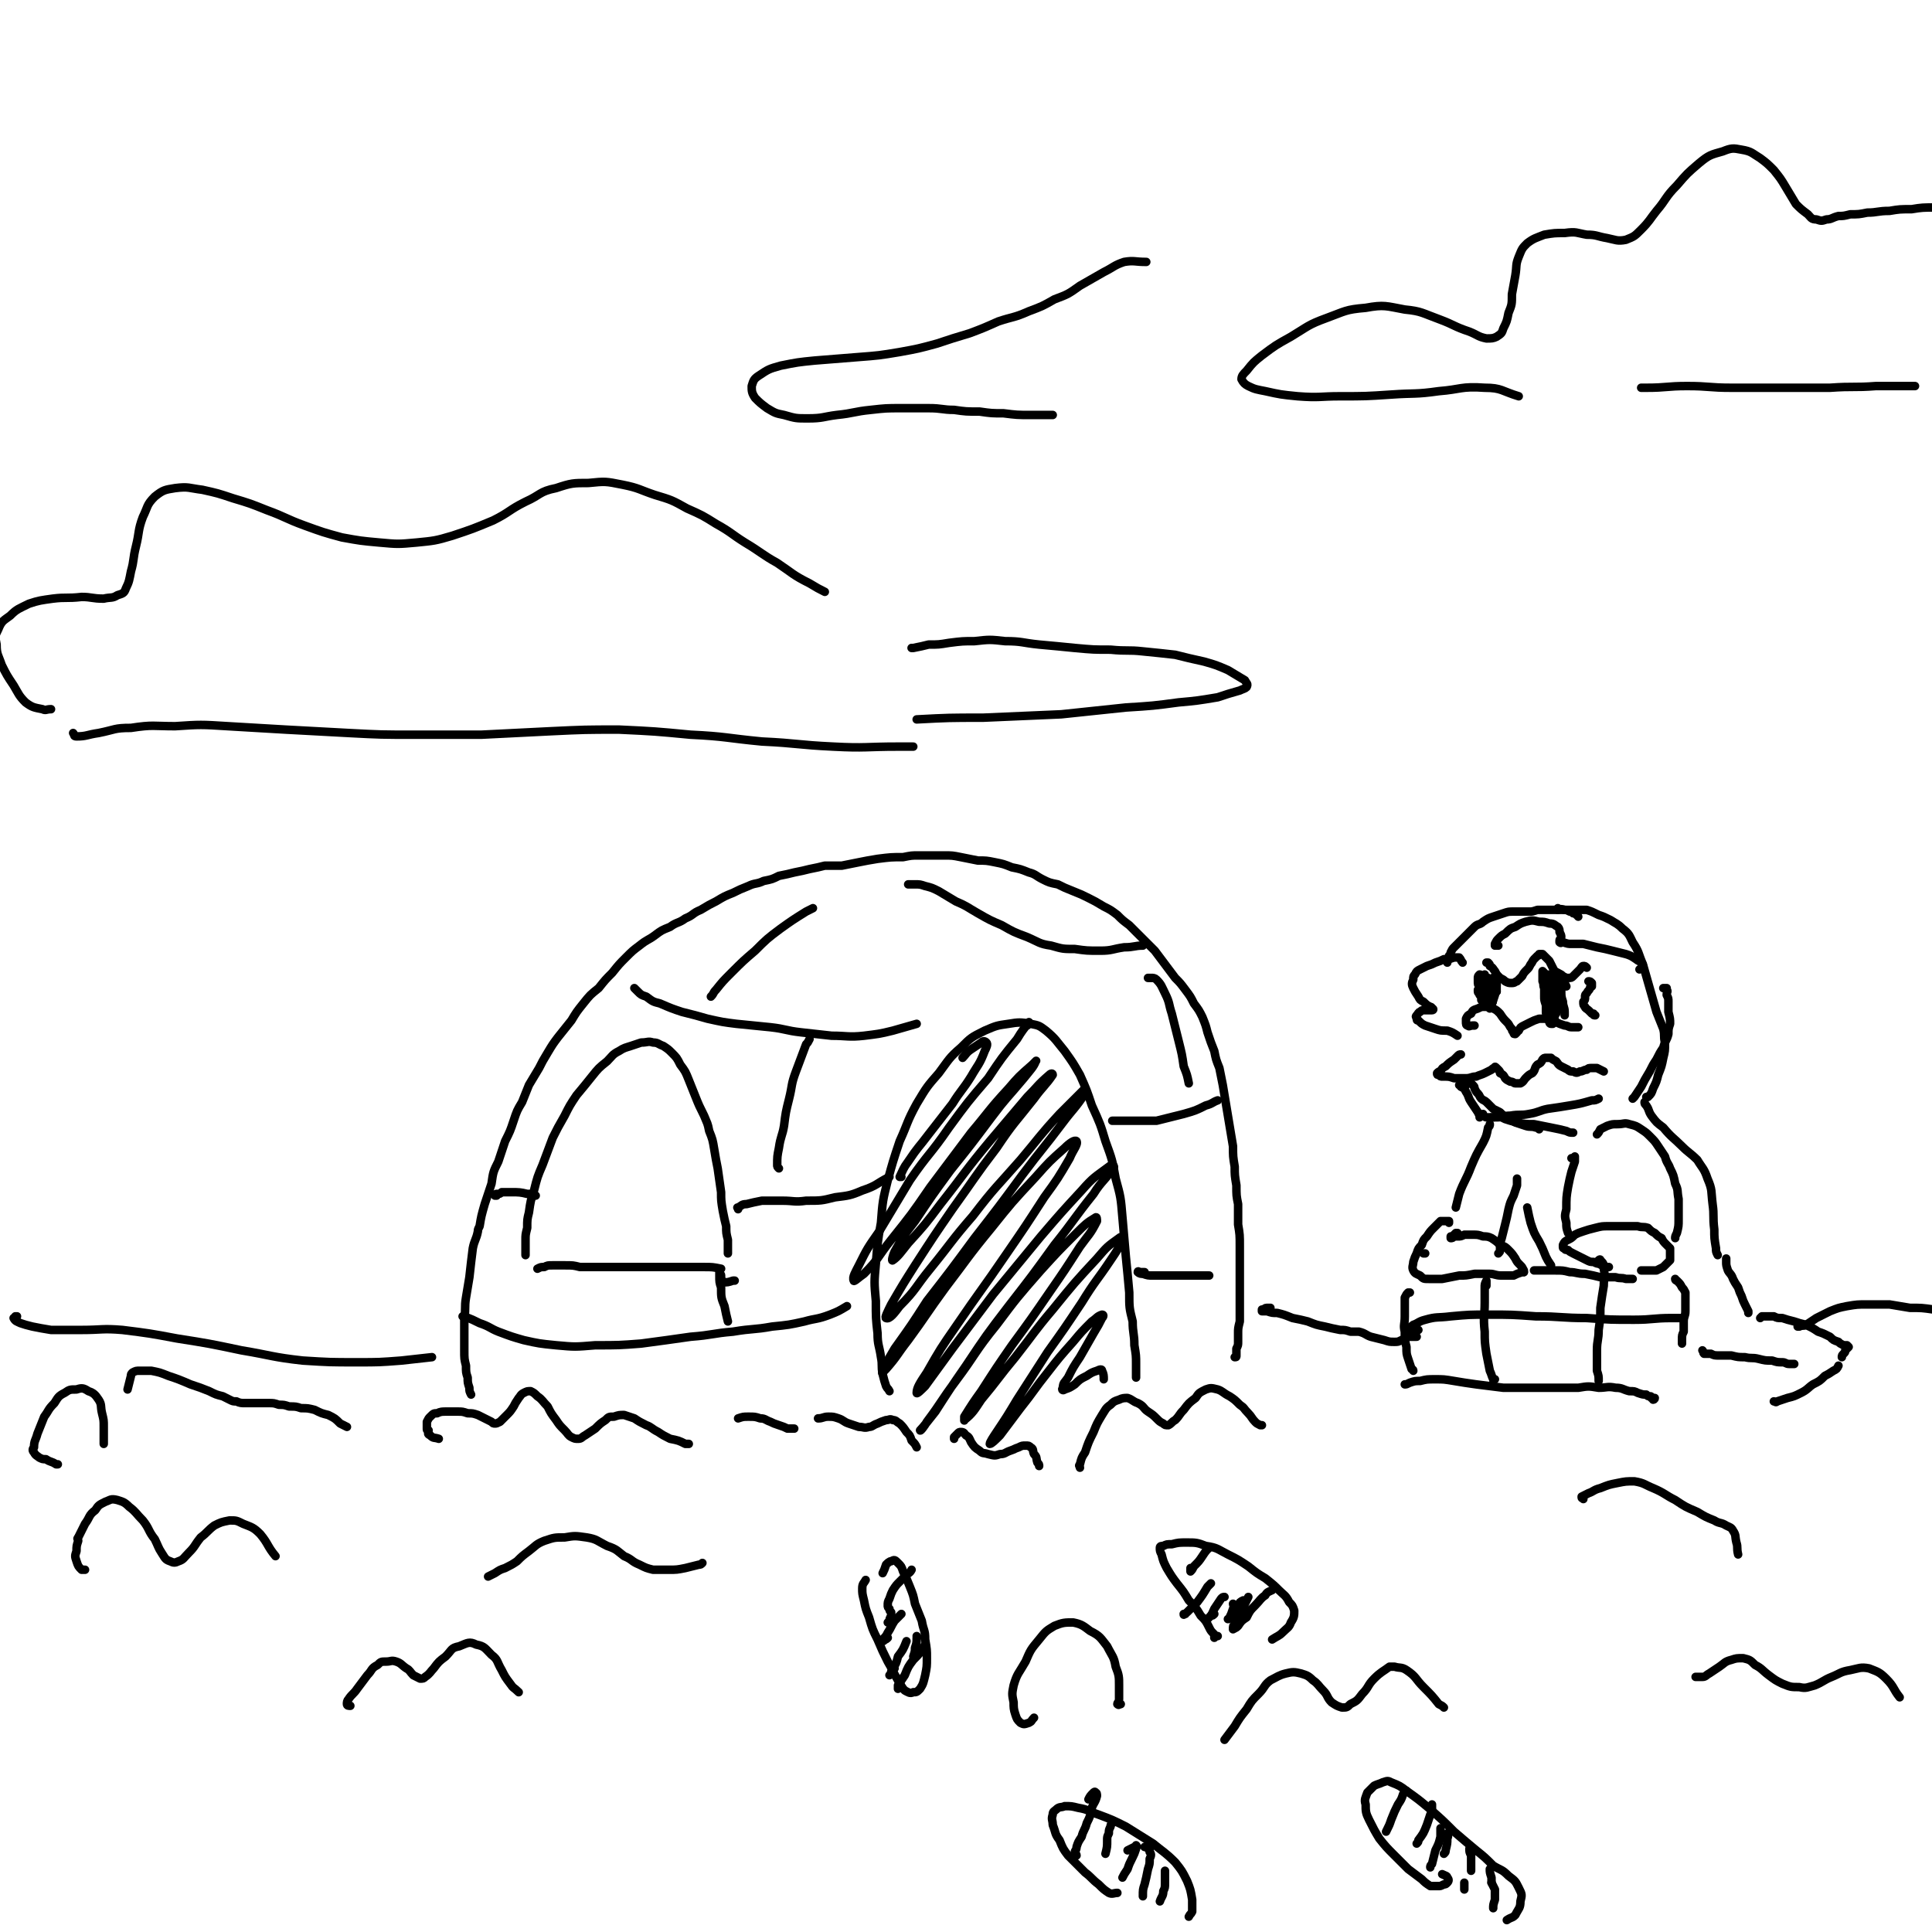 <svg viewBox='0 0 1136 1136' version='1.1' xmlns='http://www.w3.org/2000/svg' xmlns:xlink='http://www.w3.org/1999/xlink'><g fill='none' stroke='#000000' stroke-width='5' stroke-linecap='round' stroke-linejoin='round'><path d='M277,820c0,0 0,0 0,0 -1,-2 -1,-2 -1,-4 -1,-3 -1,-3 -1,-6 -1,-3 -1,-3 -1,-7 -1,-4 -1,-4 -1,-9 0,-4 0,-4 0,-9 0,-5 0,-5 0,-10 1,-6 0,-6 1,-12 1,-6 1,-6 2,-12 1,-9 1,-9 2,-17 1,-5 2,-5 3,-10 0,-1 0,-1 1,-3 1,-6 1,-6 3,-13 2,-6 2,-6 4,-12 1,-7 1,-7 4,-13 2,-6 2,-6 4,-12 3,-6 3,-6 5,-12 2,-6 2,-6 5,-11 2,-5 2,-5 4,-10 3,-5 3,-5 6,-10 2,-4 2,-4 5,-9 3,-5 3,-5 6,-9 4,-5 4,-5 8,-10 3,-5 3,-5 7,-10 4,-5 4,-5 9,-9 4,-5 4,-5 8,-9 4,-5 4,-5 8,-9 4,-4 4,-4 8,-7 5,-4 5,-3 9,-6 4,-3 4,-3 9,-5 4,-3 5,-2 9,-5 5,-2 4,-3 9,-5 5,-3 5,-3 9,-5 5,-3 5,-3 10,-5 4,-2 4,-2 9,-4 4,-2 5,-1 9,-3 5,-1 5,-1 9,-3 5,-1 5,-1 9,-2 5,-1 5,-1 9,-2 5,-1 5,-1 9,-2 5,0 5,0 10,0 5,-1 5,-1 10,-2 5,-1 5,-1 11,-2 8,-1 8,-1 15,-1 5,-1 5,-1 9,-1 2,0 2,0 3,0 6,0 6,0 12,0 5,0 5,0 10,1 5,1 5,1 10,2 5,0 5,0 10,1 5,1 5,1 10,3 5,1 5,1 10,3 4,1 4,2 8,4 4,2 4,2 9,3 4,2 4,2 9,4 5,2 5,2 9,4 4,2 4,2 9,5 4,2 4,2 8,5 3,3 3,3 7,6 4,4 4,4 7,7 4,4 4,4 8,8 3,4 3,4 6,8 3,4 3,4 6,8 3,3 3,3 6,7 3,4 3,4 5,8 3,4 3,4 5,8 2,5 2,5 3,9 2,6 2,6 4,11 1,5 1,5 3,10 1,5 1,5 2,10 1,6 1,6 2,12 1,6 1,6 2,12 1,6 1,6 2,12 0,6 0,6 1,12 0,5 0,5 1,11 0,6 0,6 1,11 0,6 0,6 0,12 1,6 1,6 1,13 0,5 0,5 0,10 0,5 0,5 0,10 0,4 0,4 0,8 0,5 0,5 0,9 0,4 0,4 0,7 -1,4 -1,4 -1,7 0,2 0,2 0,5 0,2 0,2 -1,4 0,1 0,1 0,3 0,1 0,1 0,1 0,1 0,1 -1,1 '/><path d='M309,738c0,0 0,0 0,0 0,-2 0,-2 0,-3 0,-3 0,-3 0,-6 0,-3 0,-3 1,-7 0,-5 0,-5 1,-9 1,-7 1,-7 3,-13 2,-8 2,-8 5,-15 3,-8 3,-8 6,-16 3,-6 3,-6 7,-13 3,-6 3,-6 7,-12 5,-6 5,-6 9,-11 4,-5 4,-5 9,-9 3,-3 3,-4 7,-6 3,-2 4,-2 7,-3 3,-1 3,-1 6,-2 4,0 4,-1 7,0 3,0 3,1 6,2 3,2 3,2 5,4 3,3 3,3 5,7 3,4 3,4 5,9 2,5 2,5 4,10 2,5 2,5 5,11 2,5 2,4 3,9 2,5 2,5 3,11 1,6 1,6 2,11 1,7 1,7 2,14 0,5 0,5 1,11 1,5 1,5 2,9 0,4 0,4 1,8 0,4 0,4 0,8 '/><path d='M316,746c0,0 0,0 0,0 0,0 0,0 0,0 2,-1 2,-1 4,-1 2,-1 2,-1 5,-1 3,0 3,0 7,0 5,0 5,0 9,1 6,0 6,0 11,0 6,0 6,0 12,0 5,0 5,0 10,0 5,0 5,0 10,0 5,0 5,0 10,0 5,0 5,0 10,0 5,0 5,0 10,0 5,0 5,0 10,1 '/><path d='M523,818c0,0 0,0 0,0 -1,-2 -1,-1 -2,-3 -1,-3 -1,-3 -2,-7 -1,-5 0,-5 -1,-10 -1,-7 -2,-7 -2,-14 -1,-9 -1,-9 -1,-19 -1,-11 -1,-11 0,-22 1,-12 1,-13 3,-24 1,-13 1,-13 4,-25 3,-11 3,-11 7,-23 5,-11 4,-11 10,-22 6,-10 6,-10 13,-18 6,-8 6,-9 13,-15 6,-6 6,-6 14,-10 7,-3 7,-3 14,-4 6,-1 7,-1 13,0 5,1 5,1 9,4 6,5 6,6 11,12 5,7 5,7 9,14 4,9 4,9 7,18 5,11 5,11 8,21 4,11 4,11 6,22 3,11 3,11 4,23 1,11 1,11 2,23 1,10 1,10 2,21 0,9 0,9 2,17 0,7 1,7 1,14 1,6 1,6 1,11 0,4 0,4 0,8 '/><path d='M272,774c0,0 0,0 0,0 1,0 1,0 1,0 5,2 5,2 9,4 6,2 6,3 11,5 8,3 8,3 15,5 9,2 9,2 19,3 11,1 11,1 23,0 14,0 14,0 27,-1 15,-2 15,-2 29,-4 13,-1 13,-2 25,-3 12,-2 12,-1 23,-3 10,-1 10,-1 19,-3 7,-2 7,-1 15,-4 5,-2 5,-2 10,-5 '/><path d='M434,711c0,0 0,0 0,0 0,0 0,0 0,0 0,-1 -1,-1 0,-1 2,-1 2,-2 5,-2 4,-1 4,-1 9,-2 6,0 6,0 12,0 7,0 7,1 14,0 9,0 9,0 17,-2 8,-1 9,-1 16,-4 9,-3 8,-4 16,-8 '/><path d='M292,703c0,0 0,0 0,0 0,0 0,0 0,0 -1,0 -1,0 -1,0 0,0 0,-1 1,-1 2,0 2,0 3,-1 3,0 3,0 6,0 4,0 5,0 9,1 2,0 2,0 5,1 '/><path d='M373,581c0,0 0,0 0,0 0,0 0,0 0,0 0,0 0,0 0,0 1,1 1,1 2,2 2,2 2,2 5,3 4,3 4,3 8,4 7,3 7,3 13,5 8,2 8,2 15,4 9,2 9,2 17,3 10,1 10,1 20,2 9,1 9,2 18,3 9,1 9,1 18,2 9,0 10,1 19,0 8,-1 9,-1 17,-3 7,-2 7,-2 14,-4 '/><path d='M534,520c0,0 0,0 0,0 0,0 0,0 0,0 1,0 1,0 1,0 2,0 2,0 3,0 3,0 3,0 6,1 4,1 4,1 8,3 5,3 5,3 10,6 7,3 6,3 13,7 7,4 7,4 14,7 7,4 7,4 15,7 7,3 7,4 14,5 7,2 7,2 14,2 7,1 7,1 15,1 7,0 7,-1 14,-2 6,0 6,-1 11,-1 '/><path d='M656,659c0,0 0,0 0,0 0,0 0,0 0,0 -1,0 -2,0 -2,0 1,0 1,0 2,0 3,0 3,0 5,0 4,0 4,0 8,0 6,0 6,0 11,0 8,-2 8,-2 16,-4 7,-2 7,-2 13,-5 4,-1 4,-2 7,-3 '/><path d='M673,748c0,0 0,0 0,0 -1,0 -1,0 -3,0 0,0 -1,-1 -1,0 0,0 0,0 0,0 1,1 2,1 3,1 3,1 3,1 6,1 5,0 5,0 9,0 6,0 6,0 12,0 6,0 6,0 12,0 '/><path d='M258,846c0,0 0,0 0,0 -3,-1 -3,0 -5,-2 -2,-1 -1,-1 -1,-3 -1,0 -1,0 -1,-1 0,-2 0,-2 0,-4 1,-2 1,-2 2,-3 2,-2 2,-2 4,-2 2,-1 3,-1 5,-1 3,0 3,0 7,0 3,0 3,0 6,1 3,0 3,0 6,1 2,1 2,1 4,2 2,1 2,1 4,2 1,1 1,1 2,1 1,0 1,0 3,-1 2,-2 2,-2 4,-4 2,-2 2,-2 4,-5 1,-2 1,-2 3,-5 1,-1 1,-2 3,-3 2,-1 2,-1 4,-1 2,1 2,1 4,3 3,2 3,3 6,6 2,4 2,4 5,8 2,3 2,3 5,6 2,2 2,3 4,4 2,1 2,1 4,1 2,0 2,-1 4,-2 3,-2 3,-2 6,-4 3,-3 3,-3 6,-5 2,-2 2,-2 5,-2 3,-1 3,-1 6,-1 3,1 3,1 6,2 3,2 3,2 7,4 3,1 3,2 7,4 3,2 3,2 7,4 5,1 5,1 9,3 1,0 1,0 2,0 '/><path d='M434,834c0,0 0,0 0,0 3,-1 3,-1 6,-1 4,0 4,0 7,1 3,0 3,1 6,2 2,1 2,1 5,2 3,1 3,1 5,2 2,0 2,0 4,0 '/><path d='M481,834c0,0 0,0 0,0 3,0 3,-1 6,-1 3,0 3,0 6,1 3,1 3,2 6,3 3,1 3,1 6,2 3,0 3,1 6,0 2,0 2,-1 5,-2 2,-1 2,-1 5,-2 2,0 2,-1 4,0 2,0 2,1 4,2 2,2 2,2 4,5 2,2 2,2 3,5 2,2 2,2 3,4 '/><path d='M860,566c0,0 0,0 0,0 0,0 0,0 0,0 -1,-1 -1,-2 -2,-3 -1,0 -2,0 -3,0 -3,1 -3,1 -6,1 -2,1 -2,1 -5,2 -2,1 -2,1 -5,2 -2,1 -2,1 -4,2 -2,1 -2,1 -3,3 -1,1 -1,1 -1,3 -1,2 -1,3 0,5 1,2 1,2 3,5 1,2 1,2 3,3 2,2 2,2 4,3 0,0 1,0 1,1 1,0 1,1 0,1 0,0 0,0 0,0 -1,0 -1,0 -2,0 -1,0 -1,0 -3,0 -1,0 -1,0 -2,1 -1,0 -1,1 -2,2 0,0 -1,1 0,1 0,2 0,2 1,2 2,2 2,2 4,3 3,1 3,1 6,2 3,1 3,1 7,1 3,1 3,1 6,3 '/><path d='M881,556c0,0 0,0 0,0 0,0 0,0 0,0 -1,0 -1,0 -2,0 0,-1 0,-1 0,-1 1,-2 1,-2 2,-3 2,-2 2,-2 4,-3 3,-3 3,-3 6,-4 3,-2 3,-2 6,-3 4,-1 4,-1 8,0 3,0 3,0 6,1 3,0 3,1 5,2 1,1 1,2 1,3 1,2 1,2 1,3 0,1 -1,1 -1,2 0,1 0,1 0,1 1,1 1,0 2,0 3,1 3,1 5,1 3,0 3,0 7,0 4,1 4,1 8,2 5,1 5,1 9,2 4,1 4,1 8,2 3,1 3,1 6,3 1,1 2,1 3,2 1,1 1,1 1,2 0,1 -1,1 -2,2 '/><path d='M859,620c0,0 0,0 0,0 0,0 0,0 0,0 -1,0 -1,0 -2,1 -1,1 -1,1 -2,2 -3,2 -3,2 -5,4 -2,1 -2,1 -3,3 -1,0 -1,0 -2,1 0,1 0,1 1,1 1,1 1,1 2,1 1,0 1,0 1,0 3,0 3,0 6,1 3,0 3,0 7,0 3,0 3,-1 6,-1 2,-1 3,-1 5,-2 2,-1 2,-1 4,-2 1,-1 1,-1 2,-1 0,-1 0,-1 1,0 0,0 0,0 1,1 1,1 1,1 1,2 2,1 2,1 3,3 1,1 1,1 3,2 2,0 2,1 3,1 2,0 2,0 3,0 2,-1 2,-2 3,-3 2,-2 2,-2 4,-3 2,-2 1,-3 3,-5 2,-1 2,-1 3,-3 1,-1 1,-1 2,-1 2,0 2,0 3,0 1,1 1,1 3,2 1,1 1,2 3,3 2,1 2,1 4,2 1,1 1,1 3,1 2,1 2,1 4,0 2,0 2,-1 4,-1 1,-1 1,-1 3,-1 2,0 2,0 3,0 2,1 2,1 4,2 0,0 0,0 0,0 '/><path d='M867,603c0,0 0,0 0,0 0,0 0,0 -1,0 -2,0 -2,1 -3,0 -1,0 -1,-1 -1,-2 0,-1 0,-1 0,-2 1,-2 1,-2 3,-3 1,-2 1,-2 4,-3 2,-1 2,-1 4,-1 2,0 3,0 5,1 2,1 2,1 4,3 2,3 2,3 4,5 2,2 1,2 3,4 0,1 0,1 1,2 0,1 0,1 1,1 0,0 0,0 0,0 0,0 0,0 1,-1 0,0 0,-1 1,-1 1,-2 1,-2 3,-3 2,-1 2,-1 4,-2 2,-1 2,-1 5,-2 2,0 2,0 5,0 2,1 2,1 5,2 2,1 2,1 5,2 2,0 2,1 4,1 1,0 1,0 2,0 1,0 1,0 2,0 0,0 0,0 0,0 '/><path d='M873,584c0,0 0,0 0,0 0,-1 0,-1 0,-1 0,-1 0,-1 0,-1 0,-1 0,-1 1,-2 1,-2 1,-2 2,-3 1,-1 1,-1 2,-2 1,-1 1,-1 2,-1 0,0 0,1 0,1 0,2 0,2 0,4 0,3 -1,3 -1,6 -1,3 -1,3 -2,6 0,1 0,1 -1,2 0,0 0,0 0,0 '/><path d='M917,576c0,0 0,0 0,0 -1,0 -1,0 -1,1 0,1 0,1 0,2 1,1 1,1 1,3 0,1 0,1 0,3 0,1 -1,1 -1,2 0,0 0,0 1,0 0,0 0,-1 0,-1 1,-2 1,-2 1,-3 0,-1 0,-1 0,-2 0,-1 1,-1 1,-2 0,0 0,0 0,-1 0,0 0,0 0,0 -1,-1 -1,-1 -1,-1 0,1 0,1 0,1 0,2 0,2 0,4 0,4 0,4 1,7 0,3 1,3 1,6 0,1 0,1 0,2 0,0 0,-1 0,-1 0,-1 0,-1 -1,-2 0,-2 -1,-2 -2,-4 0,-2 0,-2 -1,-3 -1,-2 -2,-2 -2,-4 -1,-2 -1,-2 -1,-4 0,-2 0,-2 0,-3 0,-1 1,-2 1,-2 1,-1 1,-1 2,-1 1,1 1,1 2,2 0,0 1,0 1,1 1,2 1,2 2,4 '/><path d='M874,566c0,0 0,0 0,0 0,0 0,0 0,0 0,0 0,0 1,0 1,1 1,1 1,2 2,1 2,2 3,3 1,2 1,2 3,4 2,1 2,1 3,2 2,1 2,1 4,1 2,0 2,-1 3,-1 2,-2 2,-2 3,-3 1,-2 1,-2 3,-4 1,-1 1,-1 2,-3 1,-1 1,-2 2,-3 1,-1 1,-1 2,-2 0,0 1,0 1,-1 1,0 1,0 2,0 1,1 1,1 2,2 1,1 1,1 2,2 1,2 1,2 2,4 1,2 1,2 3,3 2,1 2,1 3,2 2,1 2,1 3,1 2,0 2,0 3,-1 1,-1 1,-1 2,-2 1,-1 1,-1 2,-2 1,-1 1,-2 2,-2 1,0 1,0 2,1 '/><path d='M934,577c0,0 0,0 0,0 0,0 0,0 0,0 1,0 1,0 2,1 0,0 0,1 0,2 -1,0 -1,0 -1,1 -1,2 -1,1 -2,3 -1,1 -1,1 -1,2 0,2 0,2 -1,3 0,2 0,2 1,3 0,1 1,1 2,2 1,1 1,1 2,2 0,0 0,0 1,0 0,1 0,1 1,1 0,0 0,0 0,0 '/><path d='M916,534c0,0 0,0 0,0 0,0 0,1 0,1 1,0 1,0 2,0 2,0 2,0 3,0 3,0 3,0 5,0 3,0 4,0 7,0 3,1 3,1 7,3 3,1 3,1 7,3 3,2 4,2 7,5 4,3 4,4 6,8 4,6 3,6 6,13 2,7 2,7 4,14 2,7 2,7 4,14 2,5 2,5 4,10 1,4 0,4 1,8 0,5 0,5 -1,9 -1,5 -1,5 -3,10 -1,4 -1,4 -3,8 -1,3 -1,3 -3,5 0,0 0,0 -1,0 '/><path d='M978,581c0,0 0,0 0,0 1,0 1,0 2,0 0,0 0,0 0,1 1,1 0,1 0,3 1,2 1,2 1,4 0,3 0,3 0,6 1,4 1,4 1,7 -1,3 -1,3 -1,6 -1,4 -2,4 -3,8 -2,3 -2,3 -4,7 -2,3 -2,3 -4,7 -3,5 -3,5 -5,9 -2,3 -2,3 -4,6 0,0 0,0 -1,1 '/><path d='M860,638c0,0 0,0 0,0 -1,0 -1,0 -1,0 0,0 -1,0 -1,0 0,0 1,0 1,1 2,1 2,1 3,3 2,3 1,3 3,6 2,3 2,3 4,6 1,2 1,2 1,3 '/><path d='M876,661c0,0 0,0 0,0 0,0 0,0 0,0 0,0 0,0 0,0 0,1 0,1 -1,2 -1,5 -1,5 -3,9 -4,7 -4,7 -7,14 -3,8 -4,8 -7,16 -1,4 -1,4 -2,8 '/><path d='M967,648c0,0 0,0 0,0 0,0 0,0 0,0 0,1 0,1 1,2 2,3 1,3 3,6 3,4 3,4 7,7 5,6 6,6 11,11 4,4 5,4 9,8 3,5 4,5 6,11 3,7 2,7 3,15 1,7 0,7 1,15 0,5 0,5 1,11 0,2 0,2 1,4 '/><path d='M838,737c0,0 0,0 0,0 0,0 0,0 -1,0 '/><path d='M852,719c0,0 0,0 0,0 0,0 0,-1 0,-1 -1,0 -1,0 -2,0 -2,0 -2,0 -3,0 -2,2 -2,2 -4,4 -2,2 -2,2 -4,5 -2,2 -2,2 -3,5 -2,2 -2,2 -3,5 -1,2 -1,2 -2,5 0,2 -1,3 0,5 1,2 2,2 4,3 2,2 2,2 5,2 4,0 4,0 8,0 5,-1 5,-1 10,-2 4,0 4,0 9,-1 4,0 4,0 9,0 3,0 3,1 7,1 4,0 4,0 7,0 2,-1 2,-1 5,-2 0,0 0,0 1,0 '/><path d='M857,725c0,0 0,0 0,0 0,0 0,0 -1,0 0,0 0,0 -1,1 0,0 0,0 -1,1 0,0 0,0 0,0 0,0 0,0 -1,0 0,1 0,1 0,1 0,0 0,0 0,0 1,0 1,0 2,-1 1,0 1,0 2,0 2,0 2,0 4,-1 3,0 3,0 5,0 3,0 3,0 6,1 2,0 3,0 5,1 3,2 3,2 5,4 3,1 3,1 5,3 2,2 2,2 4,5 1,2 1,2 3,4 1,1 1,1 2,3 0,1 0,1 0,1 '/><path d='M944,745c0,0 0,0 0,0 0,0 0,0 1,0 0,0 0,0 1,0 0,0 0,0 -1,0 -1,0 -1,0 -2,0 -1,-1 -1,-1 -3,-2 -1,0 -1,0 -3,-1 -2,0 -2,0 -4,-1 -2,-1 -2,-1 -4,-2 -2,-1 -2,-1 -4,-2 -2,-1 -2,-1 -3,-2 -1,0 -2,0 -2,-1 -1,0 -1,0 -1,-1 0,-1 0,-1 0,-1 1,-2 1,-2 3,-3 2,-1 2,-1 4,-3 2,-1 2,-1 5,-2 3,-1 3,-1 7,-2 4,-1 4,-1 8,-1 5,0 5,0 11,0 3,0 3,0 6,0 3,1 3,0 6,1 2,2 2,2 4,3 2,2 2,2 4,3 1,2 1,2 3,4 1,1 1,1 2,2 0,2 0,2 0,3 0,1 0,1 0,2 0,1 0,1 0,2 -1,1 -1,1 -2,2 -1,1 -1,1 -2,2 -2,1 -2,1 -4,2 -3,0 -3,0 -6,0 -2,0 -2,0 -3,0 '/><path d='M829,760c0,0 0,0 0,0 -1,0 -1,0 -1,0 -1,1 -1,1 -2,3 0,2 0,2 0,4 0,3 0,3 0,7 0,5 -1,5 0,9 0,5 0,5 1,9 0,4 0,4 1,7 1,3 1,3 2,6 0,0 1,0 1,1 '/><path d='M985,752c0,0 0,0 0,0 0,1 1,1 1,1 2,2 2,2 3,4 1,1 1,1 2,3 0,2 0,2 0,4 0,4 0,4 0,7 0,3 -1,3 -1,6 0,3 0,3 0,6 -1,2 -1,2 -1,5 0,1 0,1 0,2 '/><path d='M904,747c0,0 0,0 0,0 0,0 0,0 -1,0 0,0 -1,0 -1,0 0,0 1,0 2,0 2,0 2,0 4,0 3,0 3,0 6,0 5,0 5,0 9,1 4,0 4,1 9,1 5,1 5,1 9,2 5,0 5,0 9,0 3,1 3,0 6,1 2,0 2,0 4,0 '/><path d='M924,681c0,0 0,0 0,0 1,0 1,0 2,-1 0,0 0,0 0,1 0,1 0,1 0,2 -1,3 -1,3 -2,6 -1,4 -1,4 -2,9 -1,6 -1,6 -1,13 -1,4 -1,4 0,8 0,3 0,3 1,6 '/><path d='M939,667c0,0 0,0 0,0 0,0 0,0 0,0 1,-1 1,-1 2,-3 2,-1 2,-1 4,-2 3,-1 3,-1 6,-1 4,0 4,-1 7,0 4,1 4,1 7,3 3,2 3,2 5,4 3,3 3,3 5,6 2,3 2,3 4,6 1,4 2,4 3,7 2,4 2,4 3,9 2,4 1,4 2,9 0,6 0,6 0,12 0,4 0,4 -1,8 -1,2 -1,2 -1,3 '/><path d='M892,693c0,0 0,0 0,0 0,0 0,0 0,0 0,1 0,1 0,1 0,2 0,2 0,3 -1,3 -1,3 -2,6 -2,4 -2,4 -3,8 -1,5 -1,5 -2,9 -1,4 -1,4 -2,8 -1,3 -1,3 -1,7 0,1 0,1 -1,2 '/><path d='M898,710c0,0 0,0 0,0 1,5 1,5 2,9 2,6 2,6 5,11 2,4 2,4 4,9 1,2 1,2 3,5 '/><path d='M1015,740c0,0 0,0 0,0 0,1 0,1 0,2 0,2 0,2 1,5 1,2 2,2 3,5 1,2 1,2 3,5 1,3 1,3 2,5 1,3 1,3 2,5 1,2 1,2 2,4 0,0 0,0 0,1 '/><path d='M1035,775c0,0 0,0 0,0 0,0 0,0 0,0 1,-1 1,-1 1,-1 1,0 2,0 3,0 2,0 2,0 4,0 2,1 2,1 5,1 3,1 3,1 7,2 3,1 3,1 7,2 4,2 4,2 7,4 3,1 3,1 7,3 2,2 2,2 5,3 1,1 1,1 3,2 1,0 1,0 2,0 0,0 0,0 1,1 0,0 0,0 0,0 0,0 0,0 0,0 0,0 0,0 -1,1 0,0 0,0 -1,1 0,1 0,1 -1,2 -1,1 -1,1 -1,2 '/><path d='M1001,794c0,0 0,0 0,0 1,1 0,1 1,2 2,0 2,0 4,0 2,1 2,1 5,1 3,0 3,0 7,0 4,1 4,1 8,1 4,1 4,0 8,1 4,1 4,1 8,1 3,1 3,1 6,1 2,0 2,1 4,1 1,0 1,0 2,0 1,0 1,0 1,0 '/><path d='M1043,824c0,0 0,0 0,0 1,0 1,1 2,0 3,-1 3,-1 6,-2 4,-1 4,-1 8,-3 4,-2 4,-3 7,-5 4,-2 4,-2 7,-5 2,-1 2,-1 5,-3 2,-1 2,-1 3,-3 '/><path d='M635,863c0,0 0,0 0,0 0,-1 -1,-1 0,-2 1,-4 1,-4 3,-7 2,-6 2,-6 5,-12 2,-5 2,-5 5,-10 2,-3 2,-4 5,-6 2,-2 2,-2 5,-3 2,-1 3,-1 5,-1 3,1 3,2 6,3 4,2 3,3 6,5 3,2 3,2 5,4 2,2 2,2 4,3 1,1 1,1 3,1 2,-1 2,-2 4,-3 3,-3 2,-3 5,-6 3,-4 3,-4 7,-7 2,-3 2,-3 6,-5 3,-1 3,-1 7,0 3,1 3,2 7,4 3,2 3,2 6,5 3,2 2,2 5,5 2,2 2,3 4,5 1,1 1,1 3,2 1,0 1,0 1,0 '/><path d='M566,622c0,0 0,0 0,0 2,-2 2,-3 5,-5 3,-2 3,-2 6,-4 1,-1 2,-1 3,0 1,1 0,3 -1,5 -3,8 -4,8 -8,15 -5,8 -6,8 -11,16 -7,9 -7,9 -14,18 -6,8 -6,7 -12,16 -3,4 -3,5 -5,9 0,0 1,0 1,0 '/><path d='M604,603c0,0 0,0 0,0 0,0 0,0 0,0 0,-1 1,-2 1,-2 -3,4 -4,5 -7,10 -9,11 -9,11 -17,23 -12,14 -12,14 -23,29 -11,16 -12,15 -23,31 -9,15 -9,15 -18,30 -7,10 -7,10 -12,20 -2,4 -4,7 -3,9 0,1 3,-2 6,-4 9,-9 8,-10 16,-20 12,-15 12,-15 23,-31 12,-16 12,-16 24,-32 11,-13 10,-13 22,-26 6,-7 6,-7 14,-14 1,-1 3,-3 2,-2 -1,3 -3,5 -7,10 -10,12 -10,11 -19,23 -12,16 -12,16 -24,31 -11,15 -11,15 -21,30 -7,9 -7,9 -12,18 -1,2 -2,6 -1,5 3,-2 5,-5 9,-10 10,-11 10,-11 19,-23 15,-19 14,-19 29,-37 11,-13 11,-13 22,-26 6,-6 6,-7 13,-13 1,-1 2,-1 2,0 -4,6 -6,7 -11,14 -11,14 -12,14 -22,29 -13,17 -13,18 -26,36 -11,16 -11,16 -22,33 -7,11 -7,11 -14,23 -2,4 -4,8 -3,8 2,1 5,-3 8,-7 10,-10 9,-11 18,-22 13,-16 12,-16 25,-31 13,-17 14,-17 28,-33 11,-13 11,-14 23,-27 7,-7 8,-8 14,-14 1,0 1,1 1,2 -6,9 -7,9 -13,17 -12,16 -12,15 -24,31 -14,19 -14,19 -28,37 -14,19 -14,19 -28,37 -9,14 -9,14 -19,28 -4,7 -5,8 -7,14 -1,1 1,-1 2,-2 7,-8 6,-8 13,-17 11,-15 11,-16 22,-31 13,-17 13,-18 27,-35 12,-15 12,-15 26,-30 8,-9 8,-9 17,-17 3,-3 6,-5 7,-4 1,2 -2,5 -4,10 -7,12 -7,12 -15,23 -11,17 -11,17 -22,33 -15,22 -15,21 -30,43 -9,13 -9,13 -17,27 -4,6 -6,9 -6,12 0,1 3,-2 5,-4 8,-11 8,-11 16,-22 12,-16 12,-16 24,-32 14,-17 14,-17 28,-34 12,-14 12,-14 24,-27 7,-8 8,-8 16,-14 1,-1 3,-1 3,0 -5,8 -7,8 -12,16 -12,15 -11,15 -23,30 -13,18 -13,18 -27,36 -13,17 -13,17 -25,35 -9,13 -9,13 -18,27 -4,5 -7,9 -9,11 0,1 3,-3 4,-5 9,-12 8,-12 17,-24 12,-16 11,-17 24,-33 12,-16 12,-16 26,-32 10,-11 10,-11 21,-22 5,-5 6,-6 11,-9 1,-1 1,1 1,2 -4,8 -5,8 -10,15 -9,14 -9,14 -18,27 -11,16 -11,16 -22,31 -9,13 -9,13 -18,27 -5,7 -5,7 -10,15 0,1 0,3 0,2 5,-4 6,-6 10,-12 10,-12 10,-13 20,-25 11,-14 11,-15 22,-28 13,-16 13,-16 26,-30 6,-7 6,-7 13,-12 1,-1 3,-1 2,0 -2,6 -3,7 -7,13 -8,12 -9,12 -17,25 -10,15 -10,15 -20,29 -9,14 -9,14 -18,28 -6,10 -6,10 -12,19 -2,3 -4,6 -4,7 1,0 3,-2 6,-5 6,-8 6,-8 12,-16 8,-10 8,-11 16,-21 7,-9 7,-9 15,-18 5,-6 5,-6 11,-12 3,-2 3,-3 6,-4 1,0 1,1 0,2 -2,4 -2,4 -5,9 -4,7 -4,7 -8,14 -4,6 -4,6 -7,12 -2,3 -3,3 -3,6 -1,1 0,2 1,1 3,-1 3,-1 6,-3 3,-3 3,-3 7,-5 3,-2 3,-2 6,-3 2,-1 3,-1 3,0 1,2 1,3 1,5 '/><path d='M561,846c0,0 0,0 0,0 0,0 0,0 0,0 0,0 0,0 0,-1 1,-1 1,-1 2,-2 1,-1 1,-1 2,-1 2,0 2,1 3,2 2,1 2,2 3,4 2,3 2,3 5,5 2,2 2,1 5,2 4,1 4,1 7,0 3,0 3,-1 6,-2 3,-1 2,-1 5,-2 2,-1 2,-1 4,-1 2,0 2,0 3,1 2,1 1,2 2,4 2,2 1,2 2,5 1,1 1,1 1,2 '/><path d='M206,1003c0,0 0,0 0,0 -1,0 -2,0 -2,-1 0,-1 0,-2 1,-3 2,-3 3,-3 5,-6 3,-4 3,-4 6,-8 3,-3 2,-4 6,-6 2,-2 2,-2 5,-2 3,0 3,-1 6,0 3,1 3,2 6,4 2,1 2,2 4,4 2,1 2,1 4,2 2,0 2,0 3,-1 3,-2 3,-3 5,-5 3,-4 3,-4 7,-7 4,-4 3,-5 8,-6 5,-2 6,-3 10,-1 5,1 5,2 9,6 4,3 3,4 6,9 2,4 2,4 5,8 2,3 2,2 5,5 '/><path d='M720,1023c0,0 0,0 0,0 0,0 0,0 0,0 3,-4 3,-4 6,-8 3,-5 3,-5 7,-10 3,-5 3,-5 7,-9 4,-4 3,-5 7,-8 4,-2 5,-3 9,-4 4,-1 5,-1 9,0 3,1 4,1 7,4 3,2 3,3 6,6 3,3 2,4 5,7 3,2 3,2 6,3 3,0 3,0 5,-2 4,-2 4,-2 7,-6 4,-4 3,-5 7,-9 4,-4 5,-4 9,-7 1,0 2,0 3,0 3,1 4,0 7,2 6,4 5,5 10,10 5,5 5,5 9,10 2,1 2,1 3,2 '/><path d='M997,986c0,0 0,0 0,0 0,0 0,0 1,0 1,0 1,0 3,0 2,0 2,-1 4,-2 3,-2 3,-2 6,-4 3,-2 3,-3 7,-4 3,-1 3,-1 7,-1 4,1 4,1 7,4 4,2 4,3 8,6 4,3 4,3 8,5 5,2 5,2 10,2 4,1 5,0 9,-1 5,-2 5,-3 10,-5 5,-2 5,-3 11,-4 5,-1 6,-2 11,-1 5,2 6,2 10,6 5,5 4,6 8,11 '/><path d='M931,881c0,0 0,0 0,0 0,0 0,1 0,0 -1,0 -1,0 -1,-1 2,-1 2,-1 4,-2 3,-1 3,-2 7,-3 5,-2 5,-2 10,-3 5,-1 5,-1 10,-1 6,1 6,2 11,4 7,3 7,4 13,7 6,4 6,4 13,7 5,3 5,3 10,5 3,2 4,1 7,3 2,1 3,1 4,3 2,3 1,3 2,7 1,3 0,3 1,7 '/><path d='M50,923c0,0 0,0 0,0 -1,0 -1,0 -2,0 -2,-2 -2,-2 -3,-5 -1,-3 -1,-3 0,-6 0,-3 0,-3 1,-6 0,-1 -1,-1 0,-2 2,-4 2,-4 4,-8 3,-4 2,-5 6,-8 2,-3 2,-3 6,-5 3,-1 3,-2 7,-1 3,1 4,1 7,4 4,3 4,4 8,8 4,5 3,6 7,11 2,4 2,5 4,8 2,3 2,4 5,5 2,1 3,1 5,0 3,-1 3,-2 6,-5 4,-4 3,-4 7,-9 4,-3 4,-4 8,-7 4,-2 4,-2 9,-3 4,0 4,0 8,2 5,2 6,2 10,6 5,6 4,7 9,13 '/><path d='M287,927c0,0 0,0 0,0 0,0 0,0 0,0 2,-1 2,-1 4,-2 3,-2 3,-2 6,-3 4,-2 4,-2 7,-4 3,-3 3,-3 7,-6 4,-3 4,-4 9,-6 6,-2 6,-2 12,-2 6,-1 6,-1 13,0 6,1 6,2 12,5 6,2 6,3 10,6 5,2 4,3 9,5 4,2 4,2 8,3 5,0 5,0 9,0 5,0 5,0 10,-1 4,-1 4,-1 8,-2 1,0 1,0 2,-1 '/><path d='M75,817c0,0 0,0 0,0 0,0 0,0 0,0 1,-4 1,-4 2,-8 0,-1 0,-1 1,-2 2,-1 2,-1 4,-1 3,0 3,0 7,0 5,1 5,1 10,3 6,2 6,2 13,5 6,2 6,2 11,4 4,2 4,2 8,3 2,1 2,1 4,2 2,1 2,1 4,1 2,1 3,1 5,1 4,0 4,0 7,0 4,0 4,0 7,0 3,0 3,0 6,1 3,0 3,0 6,1 4,0 4,0 7,1 4,0 4,0 8,1 4,2 4,2 8,3 4,2 4,2 7,5 2,1 2,1 4,2 '/><path d='M34,861c0,0 0,0 0,0 -1,0 -1,0 -1,0 -3,-2 -3,-1 -6,-3 -2,0 -2,0 -4,-1 -1,-1 -2,-1 -3,-3 -1,-1 -1,-2 0,-3 0,-4 1,-4 2,-8 2,-5 2,-5 4,-10 3,-4 2,-4 6,-8 2,-3 2,-4 6,-6 3,-2 3,-2 7,-2 3,-1 4,-1 7,1 3,1 4,2 6,5 2,3 1,4 2,8 1,4 1,4 1,8 0,4 0,4 0,8 0,1 0,1 0,2 '/><path d='M608,1010c0,0 0,0 0,0 -2,2 -1,2 -3,3 -3,1 -3,1 -5,0 -2,-2 -2,-2 -3,-5 -1,-3 -1,-4 -1,-7 -1,-5 -1,-5 0,-10 2,-7 3,-7 7,-14 3,-7 3,-7 8,-13 4,-5 4,-5 9,-8 5,-2 6,-2 11,-2 5,1 6,2 10,5 6,3 6,4 10,9 3,6 4,6 5,12 2,5 2,6 2,11 0,4 0,4 0,8 0,2 -1,2 -1,3 1,1 1,0 2,0 '/><path d='M893,233c0,0 0,0 0,0 -10,-3 -10,-5 -20,-5 -14,-1 -14,1 -27,2 -14,2 -14,1 -28,2 -15,1 -15,1 -30,1 -12,0 -12,1 -25,0 -10,-1 -10,-1 -19,-3 -5,-1 -6,-1 -10,-3 -2,-1 -3,-2 -4,-4 0,-2 1,-3 3,-5 4,-5 4,-5 9,-9 8,-6 8,-6 17,-11 10,-6 10,-7 21,-11 11,-4 11,-5 23,-6 11,-2 12,-1 23,1 10,1 10,2 21,6 8,3 8,4 17,7 5,2 5,3 10,4 3,0 4,0 6,-1 3,-2 3,-2 4,-5 2,-4 2,-4 3,-9 2,-5 2,-5 2,-11 1,-5 1,-6 2,-11 1,-6 0,-6 2,-11 2,-5 2,-5 5,-8 4,-3 5,-3 10,-5 6,-1 6,-1 12,-1 7,-1 7,0 13,1 6,0 6,1 12,2 5,1 6,2 11,1 5,-2 5,-2 9,-6 5,-5 5,-6 9,-11 6,-7 5,-8 12,-15 6,-7 6,-7 13,-13 6,-5 7,-5 14,-7 5,-2 6,-2 11,-1 6,1 6,2 11,5 4,3 4,3 8,7 4,5 4,5 7,10 3,5 3,5 6,10 3,3 3,3 7,6 2,2 2,3 5,3 3,1 3,1 6,0 3,0 3,-1 7,-2 3,0 3,0 7,-1 5,0 5,0 10,-1 6,0 6,-1 13,-1 6,-1 6,-1 13,-1 6,-1 7,-1 13,-1 4,1 4,1 9,3 1,0 1,0 1,1 '/><path d='M965,228c0,0 0,0 0,0 2,0 2,0 3,0 12,0 12,-1 24,-1 13,0 13,1 26,1 15,0 15,0 29,0 15,0 15,0 29,0 14,-1 14,0 27,-1 12,0 12,0 23,0 '/><path d='M30,417c0,0 0,0 0,0 -3,0 -3,1 -5,0 -5,-1 -6,-1 -10,-4 -4,-4 -4,-5 -7,-10 -4,-6 -4,-6 -7,-12 -2,-6 -3,-6 -3,-12 -1,-5 -1,-5 1,-9 2,-5 3,-5 7,-8 4,-4 5,-4 11,-7 6,-2 7,-2 14,-3 8,-1 8,0 17,-1 6,0 6,1 13,1 4,-1 5,0 8,-2 3,-1 4,-1 5,-4 2,-4 2,-5 3,-10 2,-7 1,-7 3,-15 2,-8 1,-9 4,-17 3,-6 2,-7 7,-12 5,-4 6,-4 12,-5 8,-1 8,0 16,1 9,2 9,2 18,5 10,3 10,3 20,7 11,4 11,5 22,9 11,4 11,4 22,7 11,2 11,2 22,3 11,1 11,1 22,0 10,-1 11,-1 21,-4 12,-4 12,-4 24,-9 10,-5 9,-6 19,-11 9,-4 8,-6 18,-8 9,-3 10,-3 19,-3 10,-1 10,-1 20,1 10,2 10,3 19,6 10,3 10,3 19,8 9,4 9,4 17,9 9,5 9,6 17,11 10,6 10,7 19,12 9,6 9,7 19,12 5,3 5,3 9,5 '/><path d='M536,381c0,0 0,0 0,0 1,0 1,0 1,0 5,-1 5,-1 9,-2 6,0 6,0 12,-1 8,-1 8,-1 15,-1 9,-1 9,-1 18,0 10,0 10,1 20,2 11,1 11,1 21,2 11,1 11,1 21,1 10,1 10,0 19,1 10,1 10,1 19,2 8,2 8,2 17,4 7,2 7,2 14,5 5,3 5,3 10,6 1,2 2,2 1,4 -1,1 -2,1 -4,2 -7,2 -7,2 -13,4 -12,2 -12,2 -23,3 -15,2 -15,2 -31,3 -19,2 -19,2 -38,4 -23,1 -23,1 -46,2 -20,0 -20,0 -39,1 '/><path d='M43,431c0,0 0,0 0,0 1,1 0,2 2,2 6,0 6,-1 13,-2 10,-2 9,-3 19,-3 13,-2 13,-1 26,-1 15,-1 15,-1 31,0 17,1 17,1 34,2 19,1 19,1 37,2 19,1 19,1 39,1 19,0 19,0 39,0 20,-1 20,-1 40,-2 21,-1 21,-1 41,-1 21,1 21,1 42,3 21,1 21,2 42,4 21,1 21,2 42,3 19,1 19,0 38,0 4,0 4,0 9,0 '/><path d='M619,244c0,0 0,0 0,0 -7,0 -7,0 -13,0 -8,0 -8,0 -16,-1 -7,0 -7,0 -14,-1 -8,0 -8,0 -15,-1 -7,0 -7,-1 -15,-1 -8,0 -8,0 -16,0 -9,0 -9,0 -18,1 -10,1 -10,2 -20,3 -8,1 -8,2 -17,2 -7,0 -7,0 -14,-2 -5,-1 -5,-1 -10,-4 -4,-3 -4,-3 -7,-6 -2,-3 -2,-4 -2,-7 1,-3 1,-4 4,-6 6,-4 6,-4 13,-6 10,-2 10,-2 20,-3 13,-1 13,-1 25,-2 13,-1 13,-1 25,-3 11,-2 11,-2 22,-5 9,-3 9,-3 19,-6 8,-3 8,-3 17,-7 9,-3 9,-2 18,-6 8,-3 8,-3 15,-7 8,-3 8,-3 15,-8 7,-4 7,-4 14,-8 6,-3 6,-4 12,-6 6,-1 6,0 13,0 '/><path d='M10,774c0,0 0,0 0,0 0,0 0,0 -1,0 0,1 -1,1 -1,1 1,2 2,2 4,3 3,1 3,1 7,2 5,1 5,1 11,2 9,0 9,0 18,0 12,0 12,-1 24,0 16,2 16,2 32,5 19,3 19,3 38,7 18,3 18,4 36,6 16,1 16,1 32,1 13,0 13,0 26,-1 9,-1 9,-1 18,-2 '/><path d='M747,769c0,0 0,0 0,0 -1,0 -1,0 -1,0 -2,0 -2,0 -3,1 0,0 -1,0 -1,0 0,0 0,0 0,1 1,0 2,0 3,0 3,1 3,1 6,1 4,1 4,1 9,3 5,1 5,1 9,2 5,2 5,2 10,3 4,1 4,1 9,2 3,0 3,0 6,1 2,0 3,0 5,0 4,1 4,2 7,3 4,1 4,1 8,2 3,1 3,1 6,1 2,0 2,0 4,-1 1,0 1,-1 2,-1 1,0 1,-1 2,-1 2,0 2,0 3,0 1,0 1,0 2,0 '/><path d='M1057,780c0,0 0,0 0,0 0,0 0,0 1,0 2,-1 2,0 4,-1 3,-2 3,-2 6,-4 4,-2 4,-2 8,-4 5,-2 5,-2 10,-3 6,-1 6,-1 12,-1 6,0 6,0 13,0 6,1 6,1 12,2 7,0 7,0 14,1 6,1 6,1 12,2 5,1 5,1 10,1 4,1 4,1 8,1 1,0 1,0 2,0 '/><path d='M509,929c0,0 0,0 0,0 -1,2 -2,2 -2,5 0,3 0,3 1,7 1,5 1,5 3,10 2,7 2,7 5,13 3,7 3,7 6,13 3,5 3,6 6,11 2,3 2,4 4,6 2,1 3,2 5,1 2,0 2,0 4,-2 2,-3 2,-4 3,-8 1,-5 1,-5 1,-10 0,-5 0,-5 -1,-11 0,-6 -1,-5 -2,-11 -2,-5 -2,-5 -4,-10 -1,-5 -1,-5 -3,-10 -2,-5 -2,-5 -4,-9 -1,-3 -1,-3 -3,-5 -2,-2 -2,-2 -4,-1 -1,0 -2,1 -3,2 -1,3 -1,3 -2,5 '/><path d='M716,962c0,0 0,0 0,0 0,0 0,0 0,0 0,0 0,0 0,0 -1,0 -1,0 -1,0 0,0 0,0 -1,1 0,0 0,0 0,0 0,-1 0,-1 0,-2 -2,-2 -2,-2 -3,-4 -2,-4 -2,-4 -5,-7 -3,-5 -3,-5 -7,-9 -3,-5 -3,-5 -7,-10 -3,-4 -3,-4 -6,-9 -2,-4 -2,-4 -3,-8 -1,-2 -1,-2 -1,-4 0,-1 1,-1 2,-1 2,-1 2,-1 5,-1 4,-1 4,-1 9,-1 5,0 6,0 11,2 7,1 7,2 13,5 6,3 6,3 12,7 5,4 5,4 10,7 5,4 5,4 8,7 3,3 4,3 6,7 2,2 2,2 3,5 0,3 0,4 -2,7 -1,3 -2,3 -5,6 -2,2 -3,2 -6,4 '/><path d='M657,1113c0,0 0,0 0,0 0,0 0,0 0,0 -2,0 -3,1 -5,0 -3,-2 -3,-2 -6,-5 -4,-3 -4,-4 -8,-7 -5,-5 -5,-5 -10,-10 -3,-4 -3,-4 -5,-9 -3,-4 -2,-4 -4,-9 0,-3 -1,-3 0,-6 0,-2 1,-2 2,-3 2,-2 3,-1 5,-2 4,0 4,0 8,1 6,1 6,2 12,4 8,3 8,3 16,7 8,5 8,5 16,10 6,5 7,5 13,11 4,5 4,5 7,11 2,5 2,5 3,11 0,3 0,3 0,7 -1,2 -1,1 -2,3 '/><path d='M848,1102c0,0 0,0 0,0 2,1 3,1 3,2 1,1 1,2 0,3 -1,1 -1,1 -2,1 -2,1 -2,1 -3,1 -2,0 -3,0 -5,0 -3,-2 -3,-2 -5,-4 -4,-3 -4,-3 -8,-6 -4,-4 -4,-4 -8,-8 -5,-5 -5,-5 -9,-10 -3,-5 -3,-5 -6,-11 -2,-4 -2,-5 -2,-9 -1,-3 0,-4 1,-7 2,-2 2,-2 4,-4 2,-1 3,-1 5,-2 3,-1 3,-1 5,0 5,2 5,2 9,5 7,5 7,5 13,10 8,7 8,7 15,14 7,6 7,6 13,11 5,4 5,4 10,9 5,3 5,2 9,6 4,3 4,3 6,7 2,4 2,4 1,8 0,4 -1,4 -3,8 -2,2 -2,1 -5,3 '/><path d='M851,1078c0,0 0,0 0,0 0,1 1,1 0,3 0,3 0,3 -1,7 0,1 0,1 -1,2 '/><path d='M861,1107c0,0 0,0 0,0 0,0 0,0 0,0 0,2 0,2 0,4 0,0 0,0 0,0 '/><path d='M876,1099c0,0 0,0 0,0 0,2 0,2 1,5 0,1 0,1 0,3 '/><path d='M827,1053c0,0 0,0 0,0 0,0 0,0 0,0 -1,1 -1,1 -2,2 -1,3 -1,3 -3,6 -2,4 -2,4 -4,9 -1,3 -1,3 -3,7 '/><path d='M842,1061c0,0 0,0 0,0 0,0 0,0 0,0 0,1 0,1 0,3 0,2 0,2 -1,3 -1,3 -1,3 -2,6 -2,5 -2,5 -5,9 0,1 0,1 -1,2 '/><path d='M847,1075c0,0 0,0 0,0 0,2 0,2 0,5 -1,4 -1,4 -3,8 -1,4 -1,4 -2,8 -1,1 -1,1 -1,2 '/><path d='M864,1087c0,0 0,0 0,0 0,2 0,2 1,4 0,2 0,2 0,5 0,2 0,2 0,4 '/><path d='M877,1107c0,0 0,0 0,0 0,0 0,0 0,0 1,2 1,2 2,4 0,3 0,3 0,6 -1,3 -1,3 -1,5 '/><path d='M640,1058c0,0 0,0 0,0 0,0 0,0 0,0 1,-2 1,-2 3,-4 0,0 1,-1 1,0 1,0 1,1 1,2 -1,4 -2,4 -3,7 -1,5 -1,5 -3,9 -1,4 -2,4 -3,8 -2,3 -2,3 -3,6 0,2 -1,2 -1,3 0,1 1,1 1,2 '/><path d='M654,1072c0,0 0,0 0,0 0,0 0,0 0,0 -1,1 -1,1 -1,2 -1,2 -1,2 -1,4 -1,2 -1,2 -1,4 0,4 0,4 -1,8 '/><path d='M663,1088c0,0 0,0 0,0 0,0 0,0 0,0 2,-1 2,-1 4,-2 1,0 1,-1 1,-1 1,1 0,1 0,2 -1,3 -1,3 -2,5 -2,4 -2,4 -3,7 -2,3 -2,3 -3,5 '/><path d='M673,1086c0,0 0,0 0,0 1,0 1,0 2,1 1,0 1,0 1,2 1,1 1,2 0,4 0,3 0,3 -1,6 -1,5 -1,5 -2,9 -1,3 -1,3 -1,7 '/><path d='M685,1100c0,0 0,0 0,0 0,0 0,0 0,0 0,1 0,1 0,3 0,2 0,2 0,4 0,3 0,3 -1,5 0,3 -1,3 -2,6 '/><path d='M700,922c0,0 0,0 0,0 0,0 0,0 0,0 0,1 0,1 0,2 0,0 0,0 0,0 0,0 0,0 0,0 1,-1 1,-1 2,-3 3,-3 3,-3 5,-6 2,-3 2,-3 4,-5 '/><path d='M697,949c0,0 0,0 0,0 0,0 0,0 0,0 -1,0 -1,1 -1,0 0,0 1,0 2,-1 3,-3 3,-3 6,-6 3,-4 3,-4 6,-9 1,-1 1,-1 2,-2 '/><path d='M714,949c0,0 0,0 0,0 -1,1 -1,1 -2,1 -1,1 -2,2 -2,2 0,0 0,0 1,-1 2,-2 2,-3 3,-5 2,-3 2,-3 4,-6 1,-1 1,-1 2,-1 '/><path d='M725,943c0,0 0,0 0,0 0,0 0,0 0,0 0,1 1,1 0,3 -1,3 -1,3 -2,5 0,1 -1,1 -1,1 1,0 2,-1 2,-2 2,-3 2,-3 4,-6 1,-2 1,-2 3,-3 '/><path d='M734,939c0,0 0,0 0,0 -2,4 -2,4 -4,8 -2,4 -2,4 -4,8 -1,1 -1,1 -1,3 0,0 0,0 0,0 2,-1 2,-1 3,-2 2,-3 2,-3 5,-5 2,-4 2,-4 5,-7 3,-3 3,-4 6,-6 1,-2 2,-2 4,-3 '/><path d='M522,954c0,0 0,0 0,0 0,0 0,0 1,-1 0,-1 0,-1 1,-3 0,-1 0,-1 0,-2 -1,-1 -1,-1 -1,-2 -1,-1 -1,-1 -1,-2 0,-2 0,-2 1,-4 1,-3 1,-3 2,-5 2,-3 2,-3 4,-5 2,-2 2,-2 4,-4 1,-1 2,-1 3,-3 '/><path d='M522,963c0,0 0,0 0,0 -1,1 -1,1 -2,1 0,1 -1,1 -1,1 0,0 0,0 0,-1 2,-2 2,-2 3,-4 2,-3 2,-4 4,-7 2,-2 2,-2 4,-4 '/><path d='M533,965c0,0 0,0 0,0 -2,5 -2,5 -5,9 -1,4 -1,4 -3,7 -1,2 -1,2 -1,3 0,0 -1,1 -1,1 1,-1 1,-1 1,-2 1,-1 1,-1 2,-2 '/><path d='M539,962c0,0 0,0 0,0 0,0 1,1 0,1 0,3 0,3 -1,6 0,2 0,2 -1,5 '/><path d='M528,993c0,0 0,0 0,0 0,-1 0,-1 0,-2 2,-3 2,-3 4,-6 2,-5 2,-5 5,-9 4,-4 4,-4 7,-9 '/><path d='M862,637c0,0 0,0 0,0 0,0 -1,1 -1,1 1,0 1,0 1,0 0,0 0,-1 1,-1 1,0 1,0 2,0 0,0 0,0 1,1 1,1 1,1 1,2 1,2 1,2 2,3 1,1 1,2 2,3 1,1 2,1 3,2 2,2 2,2 4,4 2,1 2,1 4,2 2,2 2,2 4,3 3,2 3,2 5,3 3,1 3,1 6,2 3,1 3,0 6,1 1,0 1,0 2,1 '/><path d='M872,655c0,0 0,0 0,0 0,1 0,1 0,1 1,0 1,1 2,1 3,0 3,0 6,0 4,0 4,-1 8,-1 6,-1 6,0 11,-1 6,-1 6,-2 11,-3 7,-1 7,-1 13,-2 6,-1 6,-1 13,-3 2,0 2,0 4,-1 '/><path d='M877,657c0,0 0,0 0,0 1,0 1,0 1,0 1,0 1,-1 3,-1 2,1 2,1 4,2 3,1 3,1 7,2 5,1 5,1 10,1 5,1 5,1 10,2 5,1 5,1 9,2 2,1 2,1 4,1 '/><path d='M875,579c0,0 0,0 0,0 0,-1 0,-1 1,-1 2,-1 2,-1 4,-2 0,0 0,-1 0,-1 0,0 0,0 0,0 0,1 0,1 0,1 -1,1 -1,1 -2,2 -1,0 -1,0 -1,1 0,0 0,0 -1,1 0,0 0,0 0,1 0,0 0,0 1,1 0,1 0,1 1,1 0,0 0,1 1,1 0,0 0,0 0,0 1,0 0,-1 1,-1 0,-1 0,-1 0,-2 0,0 0,0 0,-1 0,-1 0,-1 0,-2 0,-1 0,-1 -1,-1 0,-1 0,-1 0,-1 0,0 0,0 -1,0 0,0 0,0 -1,1 0,2 0,2 -1,3 0,1 0,1 -1,3 0,1 0,1 0,3 0,1 0,1 -1,2 0,1 0,1 0,2 0,1 1,1 1,1 0,0 0,0 0,-1 0,-1 0,-1 0,-2 1,-1 1,-1 1,-3 0,-1 0,-1 0,-3 0,-1 0,-1 0,-2 1,-1 1,-1 1,-2 0,-1 0,-1 0,-1 0,0 0,0 0,0 1,0 0,0 1,1 0,1 0,1 0,2 0,1 1,0 1,1 '/><path d='M917,580c0,0 0,0 0,0 0,0 0,0 -1,0 0,0 0,0 0,0 0,1 0,1 0,2 0,3 0,3 -1,5 0,3 0,3 0,6 -1,2 0,2 -1,5 0,1 0,1 0,2 -1,1 -1,1 -1,2 -1,0 -1,0 -1,0 -1,0 -1,-1 -1,-1 -1,-2 -1,-2 -1,-3 -1,-2 -1,-2 -1,-3 0,-2 0,-2 0,-4 -1,-3 -1,-3 -1,-5 0,-2 0,-2 0,-5 -1,-2 0,-2 -1,-4 0,-1 0,-1 0,-3 0,-1 0,-1 0,-2 0,0 0,0 0,0 0,0 0,-1 0,-1 1,1 1,1 1,1 1,1 1,1 2,2 1,2 1,2 1,4 1,2 1,2 1,4 1,2 1,2 2,4 0,2 0,2 1,3 0,1 0,1 1,2 0,0 0,0 0,0 0,0 0,0 0,-1 0,-1 0,-1 0,-2 0,-1 -1,-1 -1,-3 0,-2 0,-2 -1,-3 0,-2 0,-2 -1,-4 0,-1 0,-2 -1,-3 0,-1 0,-1 0,-2 0,0 -1,0 -1,0 0,0 0,0 0,1 0,1 0,1 0,2 -1,2 -1,2 0,4 0,2 0,2 0,4 0,2 0,2 0,4 0,2 0,2 0,4 0,0 0,0 0,1 0,1 0,1 0,1 0,0 0,0 0,0 0,-1 1,-1 1,-2 0,-2 0,-2 0,-3 0,-2 0,-2 0,-3 0,-2 0,-2 0,-4 0,-2 0,-2 0,-3 0,-2 0,-2 1,-3 0,0 0,0 0,0 0,0 0,0 0,1 0,2 0,2 0,3 0,2 0,2 0,4 0,2 1,2 1,5 0,1 0,1 0,3 0,2 0,2 0,3 0,0 1,0 1,1 0,0 0,0 -1,0 0,1 0,1 0,1 0,0 0,0 -1,0 '/><path d='M873,579c0,0 0,0 0,0 -1,0 -1,0 -1,0 -1,0 -1,0 -1,1 -1,0 -1,0 -1,1 0,0 0,0 -1,1 0,0 0,1 0,1 0,1 1,1 1,2 1,1 1,1 2,2 1,0 2,0 3,1 1,1 0,1 1,2 0,0 1,0 1,0 0,0 0,0 0,0 1,-1 1,-1 0,-3 0,-1 0,-1 0,-2 0,-2 0,-2 -1,-4 -1,-1 -1,-1 -2,-2 0,-2 0,-2 -1,-3 -1,-1 -1,-1 -2,-2 0,0 0,-1 -1,-1 0,0 0,0 0,0 -1,1 -1,1 -1,2 0,1 0,1 0,2 0,2 0,2 1,3 0,2 0,2 0,4 1,2 1,2 1,4 1,1 1,1 2,2 0,1 0,1 1,1 0,0 0,0 0,0 0,-1 0,-1 0,-1 0,-2 0,-2 -1,-3 0,-2 0,-2 0,-3 0,-2 0,-2 0,-4 0,-2 0,-2 0,-4 0,-1 0,-1 0,-2 0,0 0,-1 0,-1 0,0 0,1 0,1 0,1 0,1 0,3 0,1 0,1 0,2 0,2 0,2 0,3 0,1 0,1 0,2 0,0 0,0 1,1 0,0 -1,0 0,0 0,-1 0,-1 0,-1 0,-1 0,-1 0,-2 0,-1 0,-1 0,-1 1,-1 1,-1 1,-2 0,-2 0,-2 0,-3 0,0 0,0 0,0 0,-1 0,-1 0,-1 0,0 0,1 0,1 1,1 0,1 1,2 0,1 0,1 1,2 1,1 0,1 1,2 1,1 1,1 2,1 '/><path d='M851,566c0,0 0,0 0,0 0,0 0,0 0,0 0,0 0,0 0,-1 0,-1 1,-1 1,-1 0,-1 0,-1 0,-2 1,-1 1,-2 1,-2 1,-2 1,-2 2,-3 2,-2 2,-2 3,-3 2,-2 2,-2 4,-4 3,-3 3,-3 5,-5 2,-2 3,-1 5,-3 3,-2 3,-2 6,-3 3,-1 3,-1 6,-2 3,-1 3,-1 6,-1 2,0 2,0 4,0 3,0 3,0 5,0 2,0 2,0 5,-1 3,0 3,0 5,0 3,0 3,0 6,0 2,0 2,-1 5,0 1,0 1,0 3,1 1,0 1,0 2,1 1,0 1,0 2,1 1,0 0,0 1,1 '/><path d='M826,814c0,0 0,0 0,0 0,0 0,0 0,0 1,0 1,0 3,-1 3,-1 3,-1 6,-1 4,-1 4,-1 9,-1 5,0 5,0 11,1 6,1 6,1 13,2 8,1 8,1 16,2 8,0 8,0 16,0 8,0 8,0 16,0 6,0 6,0 12,0 6,-1 6,-1 12,0 5,0 5,-1 10,0 4,0 4,1 8,2 3,0 3,0 5,1 3,1 3,1 5,1 1,1 1,1 2,1 1,0 1,0 1,1 1,0 1,0 1,0 0,0 0,0 0,1 0,0 0,0 0,0 0,0 0,0 0,0 0,0 0,0 0,0 0,0 1,0 1,-1 0,0 0,0 0,0 '/><path d='M874,756c0,0 0,0 0,0 0,-1 0,-1 0,-1 0,-1 0,-1 0,-2 0,0 0,0 0,0 -1,2 -1,2 -1,4 0,4 0,4 0,9 0,8 -1,8 0,17 0,6 0,6 1,13 1,5 1,5 2,10 1,2 1,3 2,5 0,1 0,0 1,0 '/><path d='M940,741c0,0 0,0 0,0 0,0 1,-1 1,0 2,2 2,2 2,5 1,5 0,5 0,10 -1,6 -1,6 -2,13 0,6 0,6 -1,13 0,6 -1,6 -1,12 0,6 0,6 0,12 1,3 1,3 1,6 '/><path d='M834,782c0,0 0,0 0,0 -2,0 -2,0 -4,0 -1,-1 -2,-1 -1,-1 0,-1 1,-1 2,-2 3,-1 3,-2 7,-3 7,-2 7,-1 15,-2 11,-1 11,-1 22,-1 14,0 14,0 28,1 15,0 15,1 30,1 14,1 14,1 28,1 11,0 11,-1 22,-1 3,0 3,0 5,0 '/><path d='M458,687c0,0 0,0 0,0 -1,-1 -1,-1 -1,-2 0,-5 0,-5 1,-10 1,-7 2,-7 3,-13 1,-8 1,-8 3,-16 2,-8 1,-8 4,-16 3,-8 3,-8 6,-16 1,-1 1,-1 2,-3 '/><path d='M418,586c0,0 0,0 0,0 2,-2 1,-2 3,-4 4,-5 4,-5 9,-10 7,-7 7,-7 14,-13 7,-7 7,-7 15,-13 7,-5 7,-5 15,-10 2,-1 2,-1 4,-2 '/><path d='M675,575c0,0 0,0 0,0 1,0 1,0 2,0 1,0 2,0 3,1 3,3 3,4 5,8 3,6 2,6 4,12 2,8 2,8 4,16 2,8 2,8 3,15 2,5 2,5 3,10 '/><path d='M432,753c0,0 0,0 0,0 0,0 0,0 0,0 -1,0 -1,0 -1,0 -3,1 -3,1 -6,1 0,0 0,-1 -1,-2 0,-1 0,-1 0,-2 0,-1 -1,-1 -1,-1 0,-1 0,-1 0,-1 0,1 0,1 0,2 0,4 0,4 1,7 0,6 0,6 2,11 1,5 1,5 2,9 '/></g>
</svg>